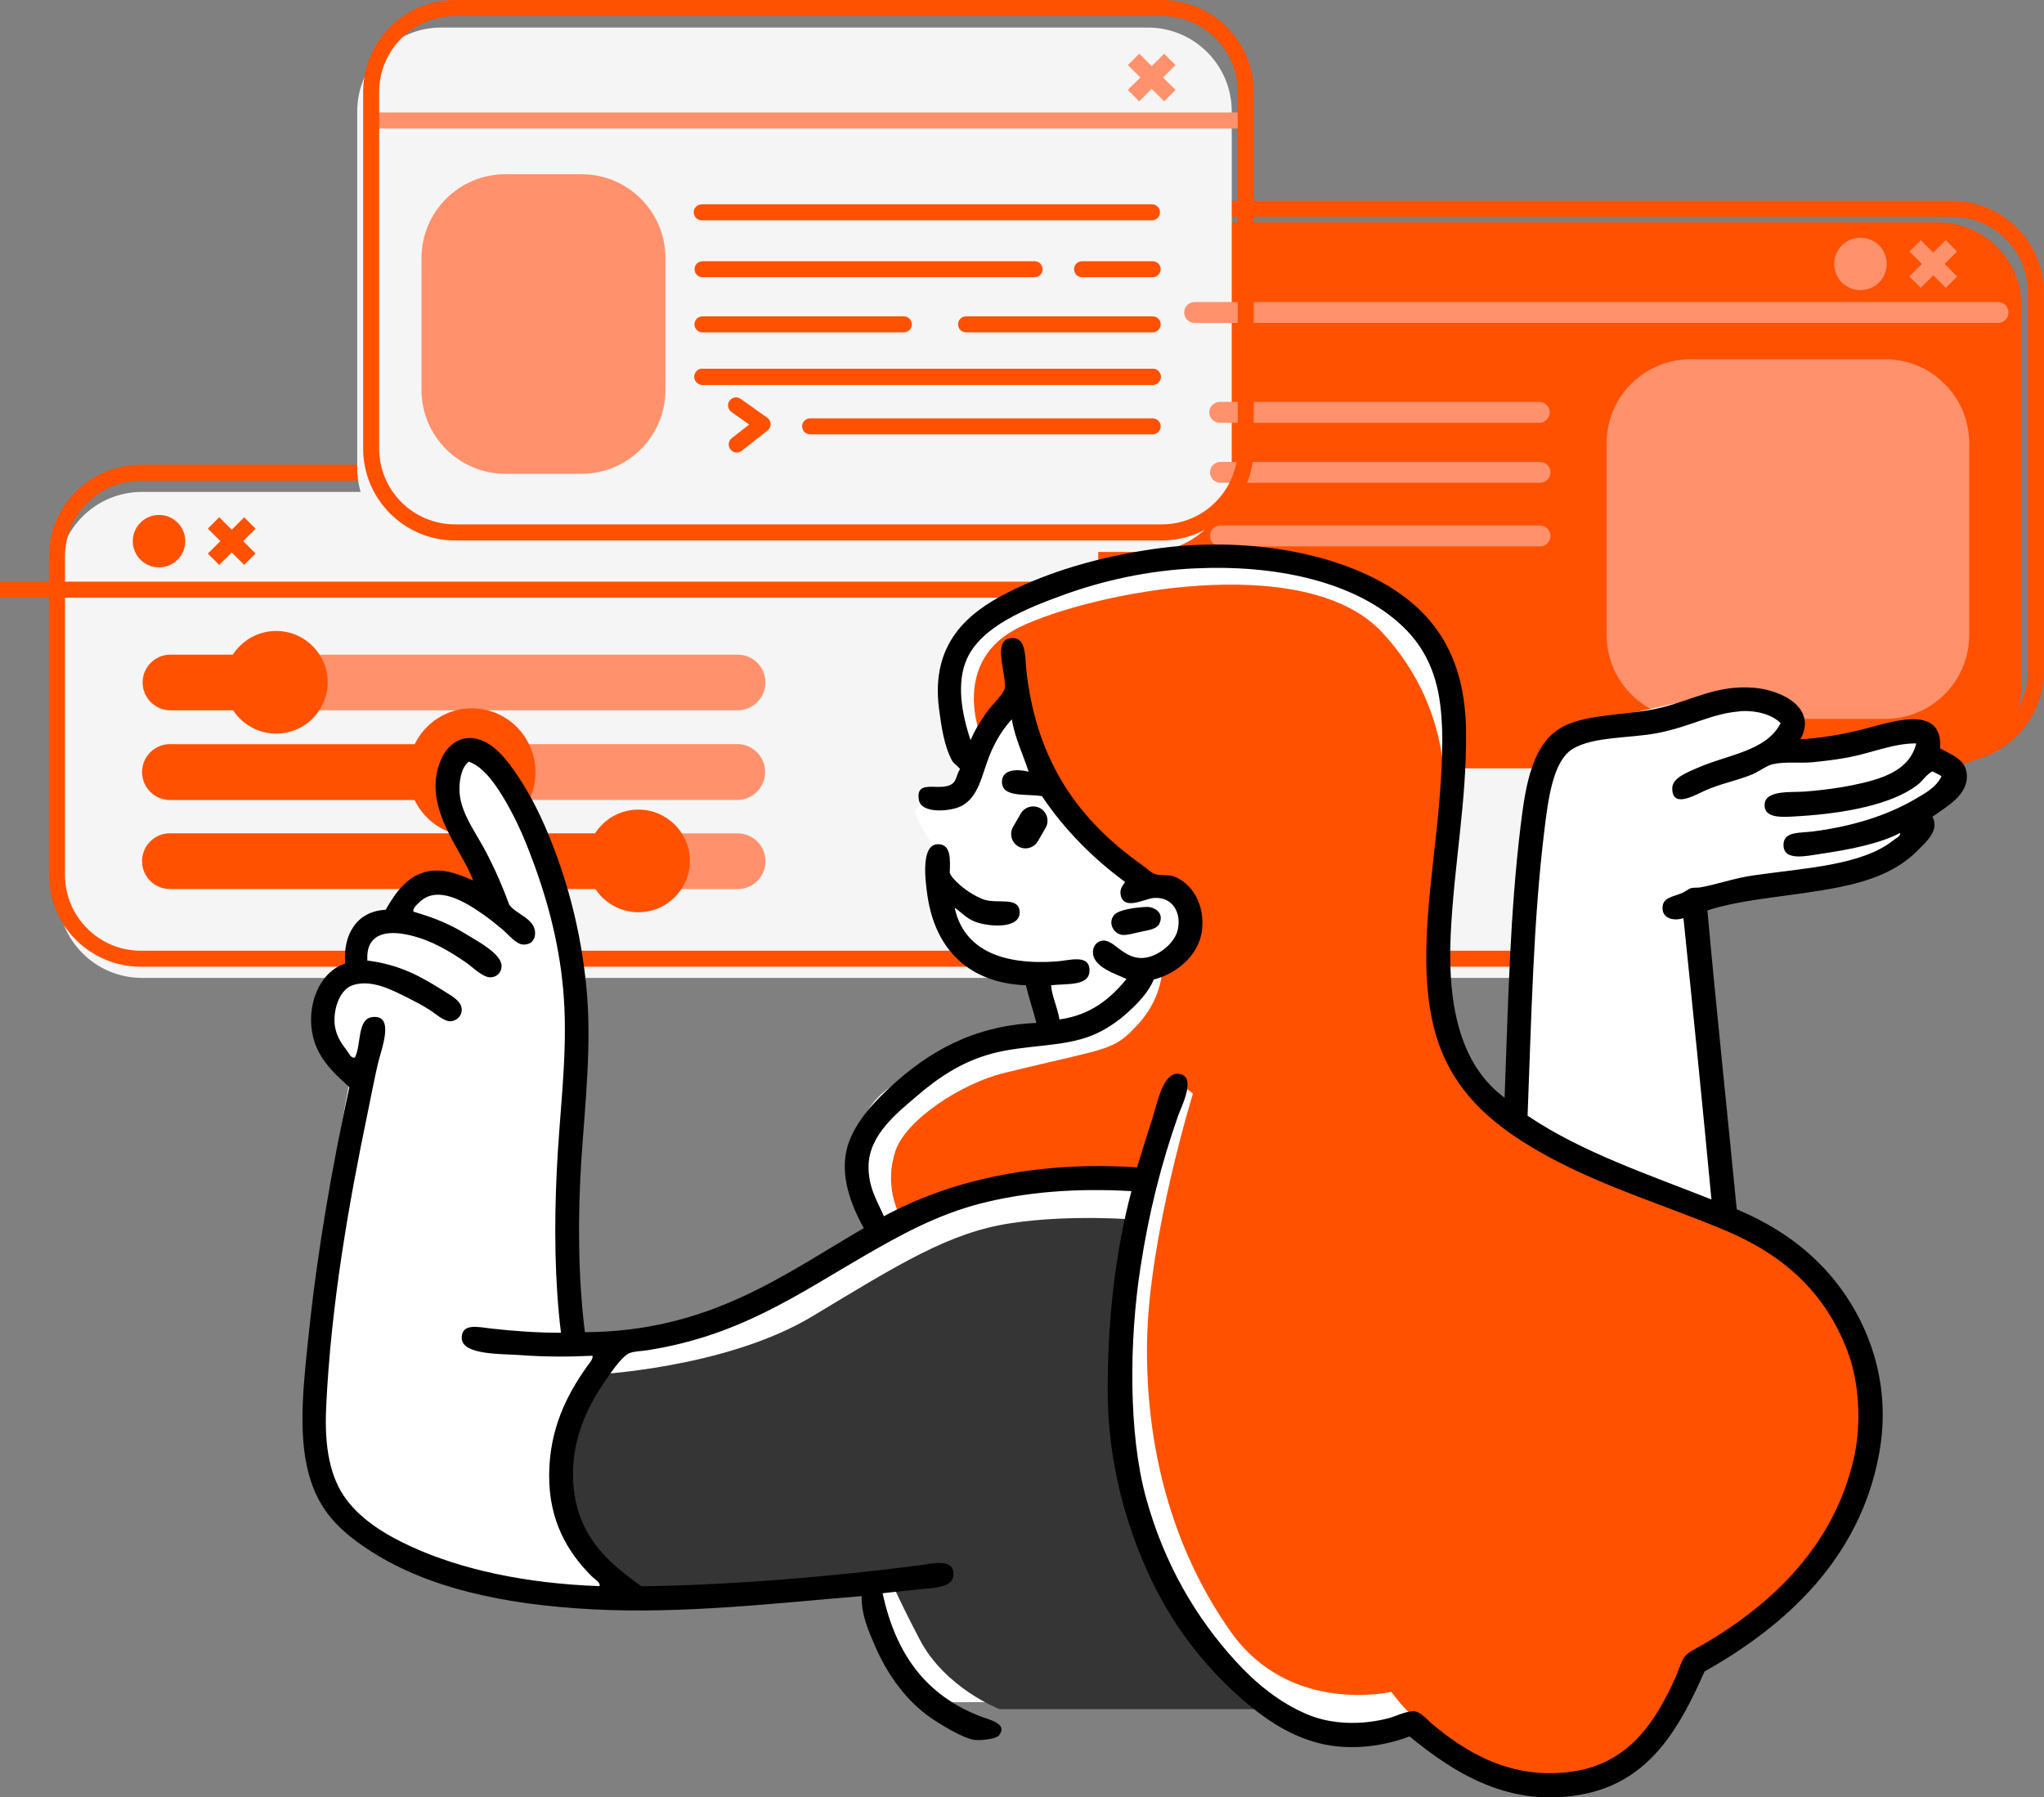 <svg width="199" height="175" viewBox="0 0 199 175" fill="none" xmlns="http://www.w3.org/2000/svg">
<rect x="0" y="0" width="199" height="175" fill="#808080" stroke="none"/>
<g clip-path="url(#clip0_1933_7606)">
<path fill-rule="evenodd" clip-rule="evenodd" d="M13.816 47.895H151.633C156.14 47.895 159.799 51.549 159.799 56.052V87.053C159.799 91.556 156.14 95.21 151.633 95.21H13.816C9.308 95.21 5.65 91.556 5.65 87.053V56.052C5.65 51.549 9.308 47.895 13.816 47.895Z" fill="#F5F5F5"/>
<path fill-rule="evenodd" clip-rule="evenodd" d="M62.773 83.946C62.603 82.99 62.533 82.065 62.51 81.132H16.548C15.05 81.132 13.831 82.342 13.831 83.846C13.831 85.349 15.043 86.56 16.548 86.56H62.85C62.873 85.688 62.904 84.817 62.773 83.946Z" fill="#FF5100"/>
<path fill-rule="evenodd" clip-rule="evenodd" d="M71.811 81.14H62.51C62.533 82.073 62.595 82.998 62.773 83.954C62.904 84.825 62.873 85.696 62.85 86.567H71.811C73.308 86.567 74.528 85.357 74.528 83.853C74.528 82.35 73.316 81.14 71.811 81.14Z" fill="#FF926C"/>
<path fill-rule="evenodd" clip-rule="evenodd" d="M16.594 63.738C15.097 63.738 13.885 64.949 13.885 66.445C13.885 67.94 15.097 69.158 16.594 69.158H27.871C27.817 67.347 27.763 65.535 27.631 63.738H16.594Z" fill="#FF5100"/>
<path fill-rule="evenodd" clip-rule="evenodd" d="M71.811 63.738H27.639C27.77 65.535 27.824 67.347 27.878 69.158H71.811C73.308 69.158 74.52 67.948 74.52 66.445C74.52 64.941 73.308 63.738 71.811 63.738Z" fill="#FF926C"/>
<path fill-rule="evenodd" clip-rule="evenodd" d="M16.556 72.45C15.05 72.45 13.831 73.668 13.831 75.172C13.831 76.675 15.05 77.893 16.556 77.893H47.761C47.436 76.097 47.406 74.254 47.05 72.458H16.556V72.45Z" fill="#FF5100"/>
<path fill-rule="evenodd" clip-rule="evenodd" d="M71.772 72.45H47.05C47.406 74.246 47.444 76.089 47.761 77.886H71.772C73.277 77.886 74.489 76.667 74.489 75.164C74.489 73.661 73.269 72.442 71.772 72.442V72.45Z" fill="#FF926C"/>
<path fill-rule="evenodd" clip-rule="evenodd" d="M62.155 78.826C64.918 78.826 67.164 81.062 67.164 83.822C67.164 86.582 64.918 88.818 62.155 88.818C59.392 88.818 57.146 86.582 57.146 83.822C57.146 81.062 59.392 78.826 62.155 78.826Z" fill="#FF5100"/>
<path fill-rule="evenodd" clip-rule="evenodd" d="M26.89 61.433C29.654 61.433 31.9 63.669 31.9 66.429C31.9 69.189 29.661 71.425 26.89 71.425C24.12 71.425 21.881 69.189 21.881 66.429C21.881 63.669 24.12 61.433 26.89 61.433Z" fill="#FF5100"/>
<path fill-rule="evenodd" clip-rule="evenodd" d="M45.939 68.965C49.358 68.965 52.129 71.748 52.129 75.187C52.129 78.625 49.358 81.409 45.939 81.409C42.52 81.409 39.749 78.625 39.749 75.187C39.749 71.748 42.52 68.965 45.939 68.965Z" fill="#FF5100"/>
<path d="M151.525 94.123H13.715C8.783 94.123 4.762 90.114 4.762 85.187V54.186C4.762 49.259 8.776 45.25 13.715 45.25H151.525C156.457 45.25 160.47 49.259 160.47 54.186V85.187C160.47 90.114 156.457 94.123 151.525 94.123ZM13.715 46.807C9.64 46.807 6.329 50.115 6.329 54.186V85.187C6.329 89.258 9.64 92.566 13.715 92.566H151.525C155.6 92.566 158.911 89.258 158.911 85.187V54.186C158.911 50.123 155.6 46.807 151.525 46.807H13.715Z" fill="#FF5100"/>
<path d="M122.844 56.63H0V58.195H122.844V56.63Z" fill="#FF5100"/>
<path fill-rule="evenodd" clip-rule="evenodd" d="M115.087 21.649H188.658C193.165 21.649 196.823 25.304 196.823 29.806V66.652C196.823 71.155 193.165 74.809 188.658 74.809H115.087C110.58 74.809 106.921 71.155 106.921 66.652V29.806C106.921 25.304 110.58 21.649 115.087 21.649Z" fill="#FF5100"/>
<path fill-rule="evenodd" clip-rule="evenodd" d="M164.584 34.98H183.548C188.056 34.98 191.714 38.634 191.714 43.137V61.833C191.714 66.336 188.056 69.99 183.548 69.99H164.584C160.077 69.99 156.418 66.336 156.418 61.833V43.137C156.418 38.634 160.077 34.98 164.584 34.98Z" fill="#FF926C"/>
<path d="M190.047 74.27H116.476C111.544 74.27 107.523 70.261 107.523 65.334V28.488C107.523 23.562 111.537 19.553 116.476 19.553H190.047C194.979 19.553 198.992 23.562 198.992 28.488V65.334C198.992 70.261 194.979 74.27 190.047 74.27ZM116.476 21.11C112.409 21.11 109.09 24.418 109.09 28.488V65.334C109.09 69.405 112.401 72.713 116.476 72.713H190.047C194.114 72.713 197.433 69.405 197.433 65.334V28.488C197.433 24.418 194.122 21.11 190.047 21.11H116.476Z" fill="#FF5100"/>
<path fill-rule="evenodd" clip-rule="evenodd" d="M46.943 86.305C46.943 86.305 44.156 80.684 43.377 78.21C42.605 75.735 43.353 70.8 46.418 72.967C49.489 75.126 54.545 84.308 55.425 91.154C56.251 97.592 55.24 108.394 55.039 117.052C54.869 124.369 55.556 130.198 55.556 130.198C55.556 130.198 62.209 130.614 67.797 128.578C73.393 126.543 84.445 120.036 84.445 120.036C84.445 120.036 80.463 110.167 86.645 105.857C94.356 100.484 101.225 100.352 101.225 100.352L100.77 95.04C100.77 95.04 93.615 94.308 91.508 89.474C89.393 84.64 90.859 82.288 90.859 82.288C90.859 82.288 89.895 81.047 89.239 79.505C88.582 77.963 90.744 78.58 91.894 77.562C93.044 76.544 94.356 73.869 94.356 73.869C94.356 73.869 87.44 64.509 96.625 58.781C105.81 53.06 135.355 49.729 139.322 62.728C143.29 75.727 136.961 96.898 141.784 103.059C146.608 109.227 147.033 108.949 147.033 108.949C147.033 108.949 147.604 87.685 148.523 82.666C149.441 77.647 149.209 71.51 154.288 70.43C159.374 69.351 166.907 67.523 169.323 67.323C171.731 67.123 175.282 67.747 174.116 69.459C172.951 71.17 172.495 73.152 172.495 73.152C172.495 73.152 176.887 73.175 179.882 72.373C182.877 71.579 186.095 69.497 186.813 71.139C187.538 72.789 186.813 73.861 186.813 73.861C186.813 73.861 191.668 72.751 190.309 74.894C188.951 77.038 187.461 78.649 187.461 78.649C187.461 78.649 187.947 81.016 184.806 82.465C181.657 83.915 174.317 85.133 171.199 85.642C168.081 86.143 164.723 87.261 164.723 87.261L167.448 117.692C167.448 117.692 185.439 124.585 181.835 139.573C178.222 154.569 165.572 161.454 165.572 161.454C165.572 161.454 160.756 173.489 151.965 173.234C143.174 172.98 136.868 167.537 136.868 167.537C136.868 167.537 131.743 169.703 127.73 168.508C123.716 167.313 122.288 165.725 122.288 165.725H91.384C91.384 165.725 88.49 164.09 86.653 161.454C84.816 158.817 84.253 154.199 84.253 154.199C84.253 154.199 69.588 156.334 55.425 155.039C41.254 153.751 30.387 149.773 30.348 136.782C30.31 123.791 34.107 104.932 34.107 104.932C34.107 104.932 28.982 100.561 31.321 96.968C33.659 93.375 34.238 93.922 34.238 93.922C34.238 93.922 34.902 90.252 36.052 89.713C37.202 89.173 38.452 89.327 38.452 89.327C38.452 89.327 38.9 85.31 41.501 85.118C44.102 84.925 46.943 86.282 46.943 86.282V86.305Z" fill="white"/>
<path fill-rule="evenodd" clip-rule="evenodd" d="M42.944 2.683H111.753C116.26 2.683 119.919 6.337 119.919 10.84V45.581C119.919 50.083 116.26 53.738 111.753 53.738H42.944C38.437 53.738 34.779 50.083 34.779 45.581V10.84C34.779 6.337 38.437 2.683 42.944 2.683Z" fill="#F5F5F5"/>
<path d="M121.277 10.948H36.137V12.513H121.277V10.948Z" fill="#FF926C"/>
<path d="M112.224 37.463H68.392C67.959 37.463 67.612 37.116 67.612 36.684C67.612 36.252 67.959 35.905 68.392 35.905H112.224C112.656 35.905 113.003 36.252 113.003 36.684C113.003 37.116 112.656 37.463 112.224 37.463Z" fill="#FF5100"/>
<path d="M71.734 44.055C71.502 44.055 71.27 43.955 71.116 43.754C70.846 43.415 70.908 42.921 71.247 42.659L72.938 41.333L71.209 40.107C70.854 39.861 70.776 39.367 71.023 39.02C71.27 38.665 71.757 38.588 72.112 38.835L74.697 40.67C74.898 40.809 75.022 41.04 75.029 41.287C75.029 41.533 74.921 41.765 74.728 41.919L72.212 43.893C72.065 44.001 71.896 44.062 71.726 44.062L71.734 44.055Z" fill="#FF5100"/>
<path d="M112.223 42.289H78.873C78.441 42.289 78.093 41.942 78.093 41.51C78.093 41.078 78.441 40.731 78.873 40.731H112.223C112.656 40.731 113.003 41.078 113.003 41.51C113.003 41.942 112.656 42.289 112.223 42.289Z" fill="#FF5100"/>
<path d="M112.223 26.992H105.346C104.914 26.992 104.567 26.645 104.567 26.213C104.567 25.782 104.914 25.435 105.346 25.435H112.223C112.656 25.435 113.003 25.782 113.003 26.213C113.003 26.645 112.656 26.992 112.223 26.992Z" fill="#FF5100"/>
<path d="M87.996 32.358H68.392C67.959 32.358 67.612 32.011 67.612 31.579C67.612 31.148 67.959 30.801 68.392 30.801H87.996C88.428 30.801 88.775 31.148 88.775 31.579C88.775 32.011 88.428 32.358 87.996 32.358Z" fill="#FF5100"/>
<path d="M112.224 37.463H68.392C67.959 37.463 67.612 37.116 67.612 36.684C67.612 36.252 67.959 35.905 68.392 35.905H112.224C112.656 35.905 113.003 36.252 113.003 36.684C113.003 37.116 112.656 37.463 112.224 37.463Z" fill="#FF5100"/>
<path d="M112.154 21.449H68.322C67.89 21.449 67.543 21.102 67.543 20.67C67.543 20.238 67.89 19.892 68.322 19.892H112.154C112.586 19.892 112.934 20.238 112.934 20.67C112.934 21.102 112.586 21.449 112.154 21.449Z" fill="#FF5100"/>
<path d="M100.723 26.992H68.399C67.967 26.992 67.62 26.645 67.62 26.213C67.62 25.782 67.967 25.435 68.399 25.435H100.723C101.155 25.435 101.503 25.782 101.503 26.213C101.503 26.645 101.155 26.992 100.723 26.992Z" fill="#FF5100"/>
<path d="M112.223 32.358H94.055C93.623 32.358 93.275 32.011 93.275 31.579C93.275 31.148 93.623 30.801 94.055 30.801H112.223C112.656 30.801 113.003 31.148 113.003 31.579C113.003 32.011 112.656 32.358 112.223 32.358Z" fill="#FF5100"/>
<path d="M112.224 37.463H68.392C67.959 37.463 67.612 37.116 67.612 36.684C67.612 36.252 67.959 35.905 68.392 35.905H112.224C112.656 35.905 113.003 36.252 113.003 36.684C113.003 37.116 112.656 37.463 112.224 37.463Z" fill="#FF5100"/>
<path d="M113.338 5.227L109.801 8.76L110.909 9.866L114.446 6.334L113.338 5.227Z" fill="#FF926C"/>
<path d="M110.915 5.226L109.807 6.333L113.343 9.866L114.451 8.759L110.915 5.226Z" fill="#FF926C"/>
<path fill-rule="evenodd" clip-rule="evenodd" d="M49.204 16.962H56.621C61.129 16.962 64.787 20.616 64.787 25.119V37.971C64.787 42.474 61.129 46.129 56.621 46.129H49.204C44.697 46.129 41.038 42.474 41.038 37.971V25.119C41.038 20.616 44.697 16.962 49.204 16.962Z" fill="#FF926C"/>
<path d="M194.523 31.441H116.306C115.743 31.441 115.288 30.986 115.288 30.423C115.288 29.86 115.743 29.405 116.306 29.405H194.523C195.087 29.405 195.542 29.86 195.542 30.423C195.542 30.986 195.087 31.441 194.523 31.441Z" fill="#FF926C"/>
<path d="M149.858 41.163H118.753C118.19 41.163 117.734 40.709 117.734 40.146C117.734 39.583 118.19 39.128 118.753 39.128H149.858C150.421 39.128 150.877 39.583 150.877 40.146C150.877 40.709 150.421 41.163 149.858 41.163Z" fill="#FF926C"/>
<path d="M149.927 47.007H118.823C118.259 47.007 117.804 46.552 117.804 45.989C117.804 45.427 118.259 44.972 118.823 44.972H149.927C150.491 44.972 150.946 45.427 150.946 45.989C150.946 46.552 150.491 47.007 149.927 47.007Z" fill="#FF926C"/>
<path d="M149.927 53.199H118.823C118.259 53.199 117.804 52.744 117.804 52.181C117.804 51.618 118.259 51.163 118.823 51.163H149.927C150.491 51.163 150.946 51.618 150.946 52.181C150.946 52.744 150.491 53.199 149.927 53.199Z" fill="#FF926C"/>
<path d="M189.424 23.38L185.887 26.913L186.995 28.02L190.532 24.487L189.424 23.38Z" fill="#FF926C"/>
<path d="M187.008 23.386L185.9 24.492L189.436 28.026L190.544 26.919L187.008 23.386Z" fill="#FF926C"/>
<path fill-rule="evenodd" clip-rule="evenodd" d="M181.132 23.145C182.545 23.145 183.687 24.287 183.687 25.698C183.687 27.108 182.545 28.25 181.132 28.25C179.72 28.25 178.577 27.108 178.577 25.698C178.577 24.287 179.72 23.145 181.132 23.145Z" fill="#FF926C"/>
<path d="M113.111 52.62H44.303C39.371 52.62 35.357 48.611 35.357 43.677V8.936C35.357 4.009 39.371 0 44.303 0H113.111C118.043 0 122.057 4.009 122.057 8.936V43.677C122.057 48.603 118.043 52.62 113.111 52.62ZM44.303 1.565C40.235 1.565 36.916 4.873 36.916 8.944V43.677C36.916 47.748 40.228 51.055 44.303 51.055H113.111C117.186 51.055 120.498 47.748 120.498 43.677V8.936C120.498 4.873 117.186 1.557 113.111 1.557H44.303V1.565Z" fill="#FF5100"/>
<path fill-rule="evenodd" clip-rule="evenodd" d="M15.483 50.138C16.895 50.138 18.038 51.279 18.038 52.69C18.038 54.101 16.895 55.242 15.483 55.242C14.07 55.242 12.928 54.101 12.928 52.69C12.928 51.279 14.07 50.138 15.483 50.138Z" fill="#FF5100"/>
<path d="M23.775 50.367L20.237 53.898L21.345 55.005L24.883 51.474L23.775 50.367Z" fill="#FF5100"/>
<path d="M21.345 50.358L20.237 51.465L23.774 54.998L24.882 53.891L21.345 50.358Z" fill="#FF5100"/>
<path fill-rule="evenodd" clip-rule="evenodd" d="M87.448 117.993C87.448 117.993 86.066 115.31 87.186 112.041C88.258 108.926 93.754 105.441 97.744 104.47C108.279 101.895 108.341 102.388 110.834 99.682C113.327 96.976 113.165 93.984 113.165 93.984C113.165 93.984 115.504 94.007 115.951 90.623C116.391 87.307 113.621 86.737 113.621 86.737C113.621 86.737 106.774 84.085 103.062 77.87C99.35 71.656 99.041 66.544 99.041 66.544L95.544 71.849C95.544 71.849 92.357 64.386 99.303 61.04C106.25 57.694 127.058 53.507 134.552 61.556C142.047 69.605 140.511 78.965 140.511 78.965C140.511 78.965 135.486 104.354 147.897 109.967C160.308 115.58 180.028 120.452 181.781 134.369C184.011 152.071 164.808 161.554 164.808 161.554C164.808 161.554 160.084 173.851 152.366 173.913C141.97 174.006 135.455 164.723 135.455 164.723C135.455 164.723 125.607 167.036 119.841 158.894C114.076 150.76 111.506 140.83 111.676 130.606C111.845 120.391 116.144 106.467 116.144 106.467L114.524 105.241L110.765 114.816C110.765 114.816 103.047 114.431 98.585 114.816C94.124 115.202 87.44 117.985 87.44 117.985L87.448 117.993Z" fill="#FF5100"/>
<path fill-rule="evenodd" clip-rule="evenodd" d="M57.648 133.852C57.648 133.852 70.576 133.282 79.097 128.155C87.61 123.028 92.418 119.998 98.408 119.095C104.397 118.186 110.912 118.772 110.912 118.772C110.912 118.772 105.462 140.683 112.015 151.585C118.568 162.487 122.836 166.404 122.836 166.404H97.304C97.304 166.404 92.002 164.36 89.532 159.611C87.054 154.854 86.684 153.721 86.684 153.721L61.352 155.34C61.352 155.34 53.696 151.053 54.159 144.207C54.622 137.36 57.656 133.852 57.656 133.852H57.648Z" fill="#353535"/>
<path fill-rule="evenodd" clip-rule="evenodd" d="M101.287 78.703C101.951 79.089 102.182 79.937 101.796 80.608L101.048 81.903C100.662 82.566 99.805 82.797 99.141 82.412C98.477 82.026 98.246 81.171 98.632 80.507L99.38 79.212C99.766 78.549 100.615 78.318 101.287 78.703Z" fill="black"/>
<path fill-rule="evenodd" clip-rule="evenodd" d="M146.485 106.859C146.84 97.546 146.994 89.049 148.052 80.345C148.546 76.266 149.217 72.234 152.274 70.692C154.666 69.482 158.518 69.659 161.597 68.927C164.785 68.171 167.069 66.698 170.651 66.953C173.53 67.161 176.957 68.965 175.282 71.98C177.204 71.872 179.226 71.54 181.271 71.031C184.05 70.337 189.175 68.433 188.889 72.866C189.977 73.491 191.32 73.899 191.475 75.31C191.706 77.446 189.406 78.564 188.14 79.528C188.843 80.831 187.569 81.941 186.643 82.858C184.69 84.801 182.128 85.765 178.956 86.397C174.541 87.276 169.794 87.477 166.228 88.641C167.116 98.401 168.142 108.031 169.084 117.738C173.553 119.619 177.157 122.325 179.766 126.234C182.282 130.012 184.073 135.286 182.961 141.461C181.109 151.77 173.777 158.339 165.95 162.741C163.573 168.115 160.733 173.288 154.381 174.637C146.909 176.226 141.29 172.378 137.231 169.063C134.174 170.22 130.794 170.435 127.976 169.603C125.19 168.785 122.944 167.182 121.107 165.594C117.171 162.201 114.045 158.107 111.784 153.157C109.592 148.354 107.839 142.256 107.839 135.348C107.839 128.439 108.596 121.84 110.155 115.972C104.644 115.649 99.697 116.08 95.39 117.198C91.145 118.301 87.587 120.29 84.229 122.225C77.638 126.034 71.973 130.074 62.996 131.469C62.433 131.554 61.785 131.554 61.298 131.739C60.627 132.001 59.716 133.312 59.191 134.052C57.416 136.55 55.733 139.727 55.788 143.705C55.865 149.349 59.16 152.109 62.456 154.445C71.317 154.329 80.965 153.504 89.54 152.402C90.782 152.24 93.051 151.623 92.804 153.489C92.658 154.615 90.674 154.607 89.74 154.715C88.281 154.884 87.193 154.969 85.927 155.123C87.178 160.891 89.995 164.969 95.39 167.089C96.224 167.413 98.246 167.814 97.227 168.994C96.98 169.287 95.598 169.479 94.911 169.402C93.769 169.271 91.577 167.899 90.689 167.297C88.235 165.624 86.39 163.042 85.179 160.227C84.553 158.778 83.851 157.221 83.89 155.401C75.593 156.08 66.524 157.151 57.694 156.689C48.856 156.226 41.339 154.538 35.712 150.775C32.656 148.732 30.695 146.627 29.862 142.687C29.051 138.856 29.607 134.145 30.07 129.773C30.942 121.462 32.393 113.32 34.014 105.849C32.911 104.832 31.629 103.737 30.881 102.11C29.445 98.972 30.703 94.739 33.605 93.814C33.381 91.054 34.694 88.71 37.549 88.579C38.475 86.96 39.764 84.963 42.172 84.77C43.631 84.655 44.858 85.233 46.055 85.719C45.082 82.828 40.783 78.363 43.06 73.691C43.431 72.928 44.326 71.856 45.715 71.856C47.984 71.856 49.628 74.362 50.616 75.865C51.851 77.747 52.824 79.813 53.611 81.779C55.355 86.15 56.559 90.799 57.084 96.05C57.64 101.64 56.961 107.453 56.606 112.842C56.235 118.509 56.282 124.453 56.945 129.704C69.047 129.65 76.264 124.122 84.098 119.573C82.871 117.368 81.682 114.377 82.531 111.555C83.241 109.203 85.233 107.16 86.815 105.711C90.311 102.511 94.68 99.851 100.901 99.597C100.584 98.348 100.175 97.191 99.882 95.927C94.518 95.734 91.068 92.611 90.288 87.16C90.057 85.557 89.663 82.226 91.307 82.195C92.611 82.172 92.511 83.699 92.465 84.978C92.619 85.518 94.047 86.906 95.73 87.561C97.042 88.07 99.264 87.199 99.272 88.849C99.272 90.43 96.339 90.275 94.919 89.736C94.055 89.404 93.484 88.726 92.943 88.379C93.854 92.565 97.69 93.961 102.807 93.614C104.081 93.529 106.087 92.835 106.072 94.5C106.064 96.042 103.865 95.749 102.329 95.927C102.398 96.968 102.969 98.093 103.147 99.257C106.211 98.826 108.102 97.23 109.676 95.318C108.743 94.847 106.296 94.184 106.412 92.596C106.45 92.079 106.798 91.64 107.361 91.578C107.932 91.517 108.542 92.072 108.789 92.257C109.406 92.719 110.109 93.244 111.035 93.274C112.54 93.328 114.292 91.941 114.639 90.622C115.071 88.972 114.222 87.276 112.324 87.43C111.459 87.5 109.499 88.641 109.128 87.23C108.959 86.582 109.291 86.251 109.537 85.873C106.381 83.544 103.648 80.792 101.441 77.515C99.867 77.253 97.374 77.724 97.559 75.95C97.667 74.963 98.94 74.832 100.144 75.133C99.674 73.629 98.825 71.926 98.508 70.037C97.682 70.931 96.918 72.103 96.332 73.576C95.575 75.465 95.297 77.592 93.607 78.471C92.557 79.019 89.678 79.273 89.455 77.862C89.161 75.966 91.075 76.891 92.31 76.505C93.19 76.228 93.005 75.611 93.468 74.871C93.074 74.408 92.843 74.354 92.65 73.984C91.924 72.589 91.654 70.785 91.423 69.019C90.597 62.697 94.17 59.675 98.161 57.67C102.205 55.635 106.975 54.231 112.316 53.453C121.022 52.188 129.821 53.73 135.386 57.192C139.839 59.968 142.657 64.146 142.734 71.193C142.803 78.094 141.553 84.177 141.236 91.038C140.912 98.193 142.286 103.76 146.477 106.875L146.485 106.859ZM112.254 108.694C112.633 107.576 113.188 104.438 114.701 104.546C116.615 104.685 114.987 107.808 114.701 108.625C113.057 113.32 111.868 117.954 111.027 123.443C109.931 130.544 109.862 139.58 111.567 145.81C113.358 152.317 116.468 157.537 120.281 161.715C122.195 163.813 124.511 165.771 127.359 166.951C129.674 167.907 132.584 167.976 135.185 167.29C135.942 167.089 136.775 166.619 137.632 166.611C138.265 166.611 138.936 167.429 139.33 167.768C142.626 170.559 147.195 173.419 153.277 172.455C158.726 171.592 161.258 167.467 163.141 163.281C163.411 162.687 163.604 161.947 163.959 161.376C164.252 160.898 165.271 160.428 165.865 160.081C172.526 156.195 178.585 150.459 180.499 141.932C181.24 138.64 181.016 134.584 179.889 131.6C177.674 125.741 173.568 122.14 167.911 119.773C162.261 117.407 156.434 115.656 151.039 112.773C145.698 109.92 141.314 106.435 139.677 100.337C137.902 93.714 139.477 85.595 140.086 78.518C140.387 75.017 140.681 70.623 140.017 67.369C139.338 64.046 137.755 61.833 135.455 60.029C131.156 56.66 124.31 54.956 116.268 55.342C111.822 55.55 107.4 56.498 103.34 57.994C99.928 59.243 95.591 60.977 94.155 64.108C93.09 66.428 93.615 69.451 94.495 72.064C94.896 71.108 95.413 70.276 96.061 69.343C96.44 68.795 97.775 67.516 97.829 66.96C97.968 65.48 96.447 61.972 98.716 62.134C99.967 62.219 99.797 64.262 99.944 65.465C101.001 74.439 105.215 79.959 111.104 84.161C111.591 84.508 112.177 85.04 112.463 85.11C113.126 85.279 113.806 85.156 114.23 85.31C116.09 85.981 117.341 88.117 117.016 90.615C116.7 93.136 114.377 94.863 112.324 95.371C111.814 96.621 110.796 97.661 109.808 98.563C108.851 99.435 107.647 100.275 106.334 100.807C103.471 101.971 99.874 101.701 96.602 102.573C93.607 103.374 91.315 104.947 89.254 106.721C87.471 108.255 84.6 110.444 84.561 113.521C84.53 115.579 85.387 116.905 86.058 118.417C92.357 114.993 100.754 112.996 110.695 113.659C111.228 112.017 111.668 110.46 112.262 108.694H112.254ZM169.346 69.266C166.653 69.466 164.623 70.738 161.389 71.371C158.695 71.895 155.091 71.687 153.084 72.936C151.162 74.131 150.714 77.955 150.359 80.823C149.263 89.79 149.094 99.196 148.723 108.625C153.894 112.133 160.401 114.323 166.622 116.782C165.757 107.607 164.839 98.486 163.897 89.389C163.025 89.689 161.829 89.481 161.86 88.371C161.883 87.369 162.848 87.338 163.766 86.945C164.136 86.783 164.391 86.536 164.654 86.467C164.931 86.397 165.24 86.451 165.541 86.397C167.085 86.135 168.791 85.51 170.643 85.241C175.644 84.508 181.279 84.292 184.389 81.771C184.613 81.586 185.03 81.447 184.999 81.093C183.046 82.134 180.059 82.727 177.242 83.136C175.891 83.329 173.622 83.899 173.638 82.249C173.653 80.923 175.197 81.124 176.493 80.954C180.322 80.468 183.671 79.404 186.296 77.893C187.33 77.292 188.495 76.698 189.02 75.58C188.765 75.38 188.418 75.272 188.133 75.102C187.438 75.495 187.245 76.004 186.635 76.459C184.158 78.333 179.612 79.181 175.336 79.451C173.699 79.551 171.708 79.797 171.801 78.294C171.886 76.883 174.533 77.168 175.745 77.068C177.481 76.929 179.01 76.721 180.306 76.459C183.239 75.858 185.887 75.056 186.566 72.38C184.327 72.365 182.282 73.298 179.967 73.737C178.855 73.953 177.659 74.092 176.432 74.216C175.212 74.331 173.784 74.123 172.549 74.416C171.955 74.555 171.237 75.148 170.504 75.434C168.845 76.089 167.54 76.282 165.943 76.999C164.962 77.438 162.778 78.741 162.809 76.729C162.824 75.742 164.275 75.202 165.124 74.825C168.196 73.445 171.947 73.175 173.36 70.407C172.542 69.597 171.068 69.127 169.346 69.25V69.266ZM44.82 77.762C45.159 79.543 46.34 81.108 47.267 82.858C48.231 84.686 49.011 86.513 49.582 88.093C50.269 89.042 52.114 89.435 52.098 90.877C52.098 91.501 51.705 91.995 50.94 91.964C50.261 91.941 49.597 91.077 48.965 90.537C48.293 89.967 47.645 89.45 47.058 89.042C45.244 87.762 42.659 86.22 40.938 87.746C40.644 88.008 40.119 88.487 40.258 88.764C42.358 89.381 43.832 89.975 45.7 91.147C46.448 91.617 48.856 92.874 48.833 94.069C48.818 94.647 48.424 95.14 47.745 95.156C46.989 95.171 45.97 94.115 45.298 93.66C43.716 92.588 42.064 91.586 39.988 91.077C37.541 90.476 35.604 90.946 35.766 93.521C39 93.93 41.069 95.125 43.253 96.513C43.994 96.983 44.99 97.492 44.951 98.348C44.928 99.057 44.318 99.419 43.863 99.435C43.214 99.458 42.358 98.656 41.756 98.278C41.03 97.823 40.266 97.43 39.649 97.122C38.244 96.436 36.276 95.341 34.408 95.896C33.134 96.274 32.486 98.085 32.571 99.566C32.64 100.73 33.212 101.555 33.729 102.218C33.96 102.511 34.169 103.081 34.547 102.966C35.195 101.771 34.748 99.203 36.245 99.026C38.499 98.756 37.109 102.179 36.785 103.583C36.453 105.032 36.129 106.705 35.836 108.139C33.945 117.237 32.224 126.998 31.753 137.028C31.575 140.852 32.108 143.844 33.729 146.003C35.28 148.069 37.657 149.503 40.127 150.621C44.866 152.78 51.095 154.175 58.365 154.43C58.489 154.075 57.871 153.728 57.617 153.481C55.286 151.153 53.426 148.092 53.464 143.559C53.503 139.071 55.216 135.795 57.069 133.158C57.331 132.78 57.786 132.302 57.678 132.001C55.402 132.109 53.009 132.117 50.601 131.932C48.91 131.801 44.913 131.963 44.951 130.236C44.982 128.794 46.587 129.21 47.807 129.349C49.976 129.596 52.461 129.773 54.614 129.758C53.997 124.7 53.951 119.365 54.205 113.991C54.452 108.687 55.178 103.452 54.954 98.224C54.745 93.221 53.596 88.571 52.098 84.423C51.419 82.542 50.632 80.553 49.582 78.649C48.756 77.153 47.297 74.686 45.638 74.162C44.828 74.755 44.581 76.498 44.82 77.762Z" fill="black"/>
<path fill-rule="evenodd" clip-rule="evenodd" d="M111.645 88.302C112.339 88.278 113.397 88.849 112.872 89.936C112.64 90.414 111.938 90.553 111.235 90.684C110.587 90.807 109.777 91.077 109.26 91.023C108.48 90.938 107.824 89.936 108.441 89.119C108.881 88.54 110.703 88.332 111.637 88.302H111.645Z" fill="black"/>
</g>
<defs>
<clipPath id="clip0_1933_7606">
<rect width="199" height="175" fill="white"/>
</clipPath>
</defs>
</svg>

